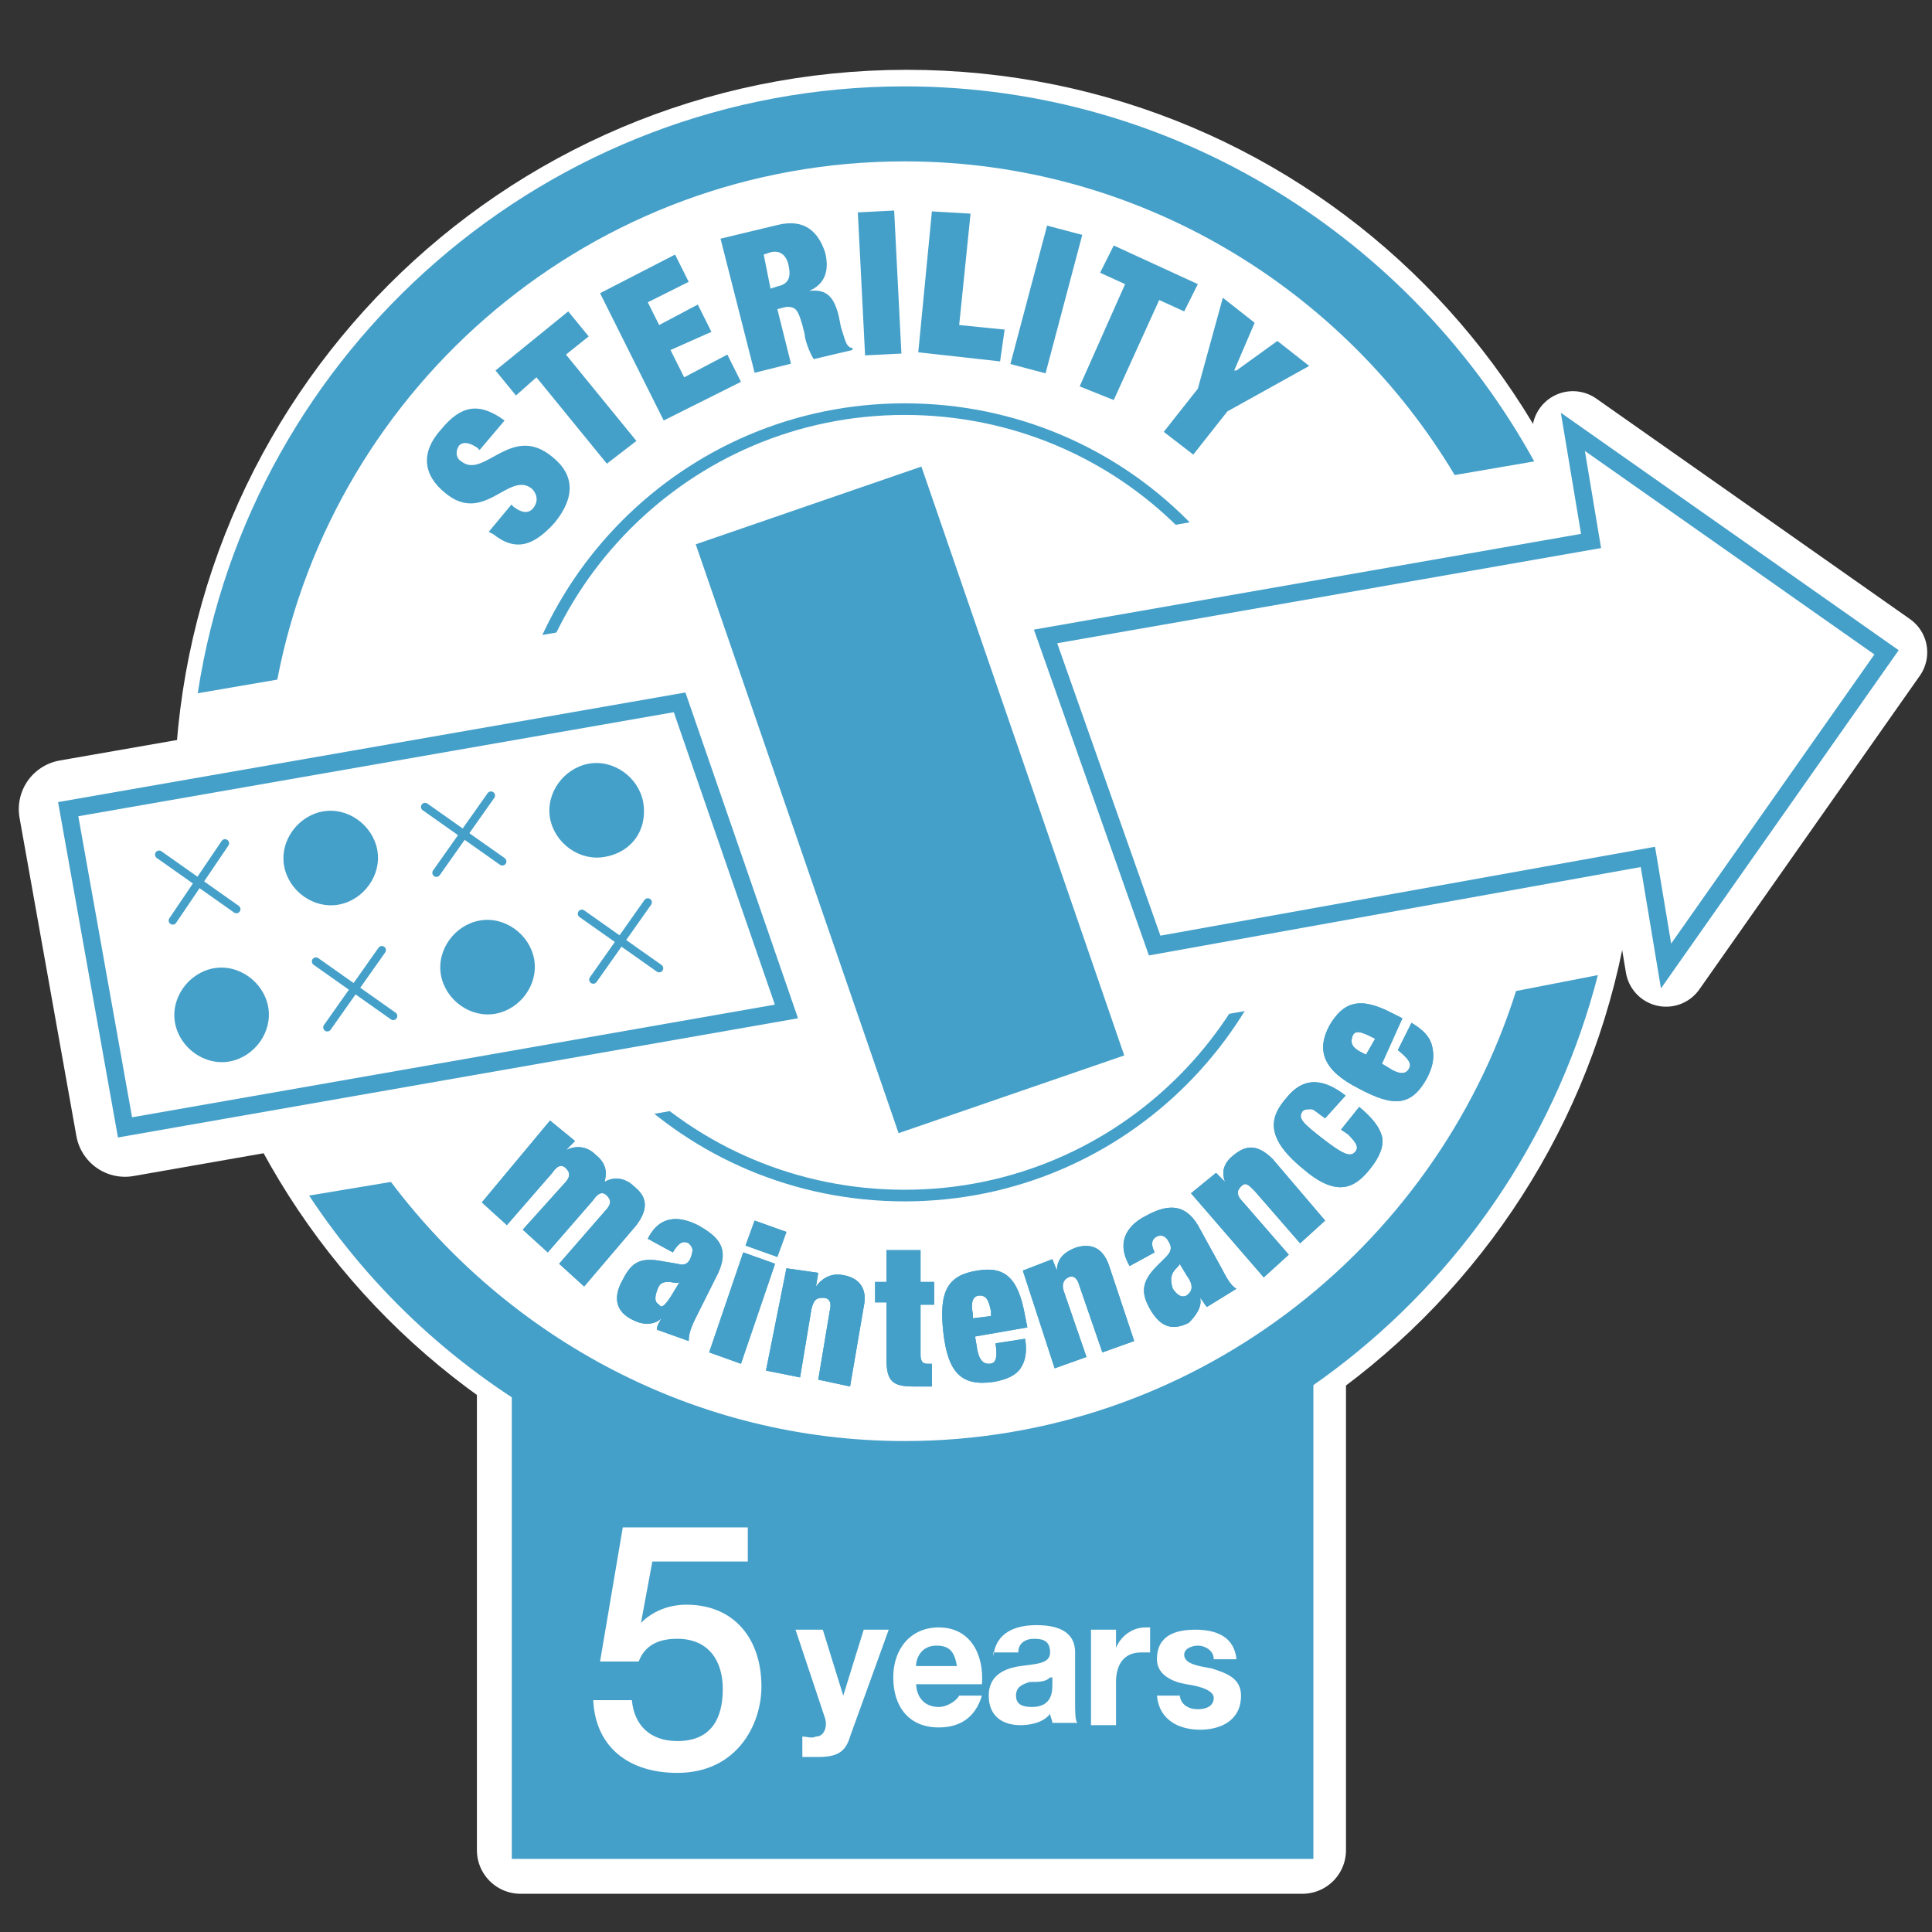 <svg xmlns="http://www.w3.org/2000/svg" xmlns:xlink="http://www.w3.org/1999/xlink" viewBox="0 0 85 85" xmlns:v="https://vecta.io/nano"><rect x="0" y="0" width="85" height="85" fill="#333333" stroke="none"/><style><![CDATA[.J{stroke-miterlimit:10}.K{fill:none}.L{fill:#fff}.M{stroke:#45a0c9}.N{stroke:#fff}.O{stroke-linejoin:round}.P{stroke-width:.767}.Q{fill:#45a0c9}.R{stroke-linecap:round}]]></style><path d="M22.9 60.5v20.9h34.4V58.5" class="L"/><path d="M22.9 60.5v20.9h34.4V58.5" stroke-width="3.836" class="J K N O R"/><path d="M69.6 35.3C69.6 51.7 56.3 65 39.8 65S10.1 51.7 10.1 35.3 23.4 5.5 39.9 5.5s29.7 13.3 29.7 29.8" class="L"/><path d="M69.6 35.3C69.6 51.7 56.3 65 39.8 65S10.1 51.7 10.1 35.3 23.4 5.5 39.9 5.5s29.7 13.3 29.7 29.8z" stroke-width="4.858" class="J K N"/><use xlink:href="#B" class="L"/><use xlink:href="#B" stroke-width="3.58" class="J K N O"/><path d="M29.9 30.9L3 35.6l2.5 14 29.1-5.1z" class="L"/><g class="J K"><path d="M29.9 30.9L3 35.6l2.5 14 29.1-5.1z" stroke-width="4.347" class="N O"/><path d="M57.1,35.3c0,9.5-7.7,17.3-17.3,17.3s-17.3-7.7-17.3-17.3c0-9.5,7.7-17.3,17.3-17.3S57.1,25.7,57.1,35.3z" stroke-width=".511" class="M"/></g><path d="M12.72 29.874l49.654-8.639 3.702 21.28-49.654 8.639z" class="L"/><use xlink:href="#B" class="J K M P"/><g class="Q"><use xlink:href="#C"/><use xlink:href="#C" x="4.8" y="-6.9"/><use xlink:href="#C" x="11.7" y="-2.1"/><path d="M26.6 37.7c-1.1.2-2.2-.6-2.4-1.7s.6-2.2 1.7-2.4 2.2.6 2.4 1.7c.2 1.2-.5 2.2-1.7 2.4"/></g><g class="K J M"><g stroke-width=".359" class="O R"><path d="M7 37.6l3.4 2.4"/><path d="M7.6 40.5l2.3-3.4m8.8-1.6l3.4 2.4"/><path d="M19.2 38.4l2.4-3.4m-7.7 7.3l3.4 2.4"/><path d="M14.4 45.2l2.4-3.4m8.8-1.6l3.4 2.4"/><path d="M26.1 43.1l2.4-3.4"/></g><path d="M29.9 30.9L3 35.6l2.5 14 29.1-5.1z" class="P"/></g><path d="M30.61 23.948l9.928-3.42 8.924 25.907-9.928 3.42zM21.1 19.8l-.1-.1c-.3-.2-.6-.3-.8-.1-.2.3-.1.6.1.7 1 .8 2.2-1.7 4-.2 1 .8 1 1.8.1 2.9-.9 1-1.7 1.3-2.7.5l-.2-.1 1-1.2.1.1c.4.3.7.3.9 0s.1-.6-.1-.8c-1-.8-2.1 1.6-3.8.2-1-.8-1.1-1.8-.2-2.8.9-1.1 1.7-1.2 2.8-.4l-1.1 1.3zm2.5-3.2l-.9.8-.9-1.1 3.2-2.6.9 1.1-1 .8 3.1 3.8-1.3 1zm2.8-3.7l3.3-1.7.6 1.2-1.8.9.5 1 1.7-.9.6 1.2-1.8.8.6 1.2 1.9-1 .6 1.2-3.4 1.7zm5.3-2.4l2.5-.6c1.2-.3 1.8.3 2.1 1.2.2.8 0 1.4-.7 1.7h0c.8-.1 1.1.3 1.3 1.1l.1.5c.1.3.2.7.3.8s.1.1.2.1v.1l-1.7.4c-.2-.3-.4-.9-.4-1.1l-.1-.4c-.2-.7-.3-.8-.7-.8l-.4.1.6 2.4-1.6.4-1.5-5.9zm2.2 2.2l.3-.1c.5-.1.6-.4.5-.9s-.4-.7-.8-.6l-.3.1.3 1.5zm3.841-3.356l1.598-.081.319 6.292-1.598.081zM41 9.3l1.7.1-.5 4.9 2 .2-.2 1.4-3.6-.4zm3.453 6.715l1.615-6.09 1.547.41L46 16.425zM49.5 12.5l-1.1-.5.6-1.2 3.7 1.7-.6 1.2-1.1-.5-2 4.4-1.5-.6zm3.2 4.6l1.1-4 1.4 1.1-.9 2.1h.1l1.8-1.3 1.4 1.1-3.6 2-1.5 1.9-1.3-1zM22.9 60.5v20.9h34.5V59.7s-9.5 5.4-17 5.4c-7.6 0-17.5-4.6-17.5-4.6" class="Q"/><path d="M22.9 60.5v20.9h34.5V59.7s-9.5 5.4-17 5.4c-7.6 0-17.5-4.6-17.5-4.6z" class="J K M P"/><g class="Q"><path d="M66.7 43.6C63.1 55 52.4 63.4 39.8 63.4c-9.2 0-17.4-4.5-22.6-11.4l-3.6.6c5.6 8.5 15.3 14 26.2 14 14.7 0 27-10.1 30.5-23.7l-3.6.7"/><use xlink:href="#D"/><use xlink:href="#E"/><path d="M32.7 55.1l1.4.5-1.5 4.4-1.4-.5 1.5-4.4zm.5-1.4l1.4.5-.4 1.1-1.4-.5.4-1.1z"/><use xlink:href="#F"/><use xlink:href="#G"/><use xlink:href="#H"/><use xlink:href="#I"/><use xlink:href="#J"/><use xlink:href="#K"/><use xlink:href="#L"/><use xlink:href="#M"/><path d="M12.2 29.9c2.5-13 13.9-22.8 27.6-22.8 10.3 0 19.3 5.6 24.2 13.8l3.5-.6C62.1 10.5 51.7 3.8 39.8 3.8 24.1 3.8 11 15.4 8.7 30.5l3.5-.6z"/><use xlink:href="#D"/><use xlink:href="#E"/><path d="M32.7 55.1l1.4.5-1.5 4.4-1.4-.5 1.5-4.4zm.5-1.4l1.4.5-.4 1.1-1.4-.5.4-1.1z"/><use xlink:href="#F"/><use xlink:href="#G"/><use xlink:href="#H"/><use xlink:href="#I"/><use xlink:href="#J"/><use xlink:href="#K"/><use xlink:href="#L"/><use xlink:href="#M"/></g><g class="L"><path d="M27.4 67.2h5.5v1.5h-4.2l-.5 2.7h0c.5-.5 1.2-.8 2-.8 2.1 0 3.3 1.5 3.3 3.6 0 1.7-1.1 3.8-3.7 3.8-2.1 0-3.6-1.1-3.7-3.2h1.7c.1 1.1.8 1.8 2 1.8 1.5 0 2-1 2-2.3 0-1.2-.6-2.2-2-2.2-.7 0-1.4.2-1.7 1h-1.7l1-5.9zm10 9.2c-.2.7-.6.9-1.4.9h-.7v-.9c.2 0 .4.1.6 0 .4 0 .5-.5.4-.8L35 71.7h1.2l.9 2.9h0l.9-2.9h1.1l-1.7 4.7zm2.9-2.4c0 .7.4 1.1 1 1.1.4 0 .8-.3.9-.5h1c-.3 1-1 1.4-1.9 1.4-1.3 0-2-.9-2-2.2s.8-2.2 2-2.2c1.4 0 2 1.2 1.9 2.5h-2.9zm1.8-.7c-.1-.6-.3-.9-.9-.9-.7 0-.9.6-.9.9h1.8z"/><path d="M43.7 72.9c.1-1.1 1-1.4 1.9-1.4.8 0 1.7.2 1.7 1.2v2.2c0 .4 0 .8.1.9h-1.1c0-.1-.1-.3-.1-.4-.3.4-.9.5-1.3.5-.8 0-1.4-.4-1.4-1.3s.7-1.2 1.4-1.3 1.3-.1 1.3-.6-.3-.6-.7-.6-.7.2-.7.6h-1.1zm2.5.9c-.2.2-.5.2-.9.2-.3.1-.6.2-.6.6s.3.5.7.5c.9 0 .9-.7.9-1v-.3zm1.9-2.1h1v.8h0c.2-.5.7-.9 1.3-.9h.2v1.1h-.4c-.8 0-1.1.6-1.1 1.3v1.9H48v-4.2z"/><path d="M51.9 74.5c0 .5.4.7.8.7.3 0 .7-.1.7-.5 0-.3-.5-.5-1.2-.6-.6-.1-1.3-.4-1.3-1.1 0-1.1.9-1.3 1.7-1.3.9 0 1.7.3 1.8 1.3h-1c0-.4-.4-.6-.7-.6-.2 0-.6.1-.6.4 0 .4.6.5 1.2.6.6.2 1.3.4 1.3 1.2 0 1.1-.9 1.5-1.8 1.5s-1.8-.4-1.9-1.5h1z"/></g><defs ><path id="B" d="M69.2 19l.8 4.8L46 28l4.8 13.6 21.7-3.9.8 4.8L83 28.7z"/><path id="C" d="M10.1 46.7c-1.1.2-2.2-.6-2.4-1.7s.6-2.2 1.7-2.4 2.2.6 2.4 1.7-.6 2.2-1.7 2.4"/><path id="D" d="M24.8 52.1c.3-.3.3-.5.1-.7s-.4-.1-.6.2l-2 2.3-1.1-1 3-3.6 1.1.9-.4.4h0c.4-.2.9-.2 1.3.2.5.4.5.8.4 1.2.5-.3 1-.1 1.3.2.5.4.7.9.1 1.7l-2.3 2.7-1.1-1 2-2.3c.3-.3.3-.5.1-.7s-.4-.1-.6.2l-2 2.3-1.1-1 1.8-2z"/><path id="E" d="M28.9 58.5c0-.2.1-.3.2-.5h0c-.3.3-.8.3-1.2.1-.9-.4-.9-1.1-.5-1.8.4-.8.8-1 1.8-.8l.6.1c.3.1.5 0 .6-.3s.1-.4-.1-.6c-.2-.1-.4-.1-.7.4l-1.1-.6c.6-1.2 1.6-.9 2.2-.6.9.5 1.4 1 .9 2.1l-1 2c-.2.4-.3.7-.3 1l-1.4-.5zm.7-1.6l.3-.5h0c-.1.1-.3 0-.5 0-.3 0-.4.1-.5.4s-.1.5.1.6c.1.2.3 0 .6-.5"/><path id="F" d="M34.6 55.8l1.4.2-.1.6h0c.3-.4.7-.6 1.2-.5.6.1 1.1.5.9 1.4l-.6 3.5-1.4-.3.5-3c.1-.4 0-.6-.3-.6s-.4.1-.5.5l-.5 3-1.5-.3.9-4.5z"/><path id="G" d="M38.5 56.4h.5V55h1.5v1.4h.6v1h-.6v2.2c0 .3.1.4.3.4h.2v1h-.8c-.9 0-1.2-.2-1.2-1.2v-2.5h-.5v-.9z"/><path id="H" d="M42.9 58.8l.1.6c.1.5.3.6.5.6.3 0 .4-.2.3-.9l1.3-.2c.1.6 0 1-.2 1.3s-.6.5-1.2.6c-1.4.2-2-.4-2.2-2.2s.2-2.5 1.5-2.7c1.2-.2 1.8.3 2.1 2l.1.5-2.3.4zm.7-1.1c-.1-.5-.2-.7-.5-.7s-.4.3-.3.8v.2l.8-.1v-.2z"/><path id="I" d="M45 55.9l1.3-.5.2.5h0c0-.5.3-.8.8-1 .6-.2 1.2-.1 1.5.8l1.1 3.3-1.4.5-1-2.9c-.1-.4-.3-.5-.5-.4s-.3.3-.2.6l1 2.9-1.4.5-1.4-4.3z"/><path id="J" d="M53.1 57.5c-.1-.1-.2-.3-.3-.4h0c.1.4-.2.8-.5 1.1-.8.4-1.3.1-1.7-.6s-.4-1.2.3-1.9l.4-.4c.2-.2.3-.4.1-.7-.1-.2-.3-.3-.5-.2s-.3.3-.1.7l-1.1.6c-.7-1.2.1-1.9.7-2.2.9-.5 1.7-.6 2.3.4l1.1 2c.2.4.4.7.6.8l-1.3.8zm-.9-1.4l-.3-.5h0c0 .1-.2.2-.3.4s-.1.4 0 .7c.2.3.4.4.6.3.3-.2.3-.5 0-.9"/><path id="K" d="M52.4 52.5l1.1-.9.4.4h0c-.2-.5 0-.9.4-1.2.5-.4 1-.5 1.7.2l2.3 2.7-1.1 1-2-2.3c-.3-.3-.4-.4-.6-.2s-.2.4.1.7l2 2.3-1.1 1-3.2-3.7z"/><path id="L" d="M58.3 49.2c-.3-.2-.5-.4-.6-.4-.2 0-.3 0-.4.1-.2.3 0 .5.9 1.2s1.2.8 1.4.6.1-.4-.3-.8l-.3-.2.8-1c.6.5.9.9 1 1.3s-.1.9-.5 1.4c-.7.9-1.5 1.3-3 0-1.7-1.4-1.4-2.3-.7-3.1.8-1 1.7-.8 2.6-.1l-.9 1z"/><path id="M" d="M60.8 46.8l.5.3c.4.2.6.1.7-.1s0-.4-.5-.8l.6-1.2c.5.3.8.6.9 1s.1.8-.2 1.4c-.7 1.3-1.5 1.3-3 .5-1.6-.8-1.9-1.7-1.3-2.8.6-1 1.3-1.3 2.8-.5l.4.2-.9 2zm-.5-1.2c-.4-.2-.7-.3-.8 0s0 .5.4.7l.2.1.4-.7-.2-.1z"/></defs></svg>